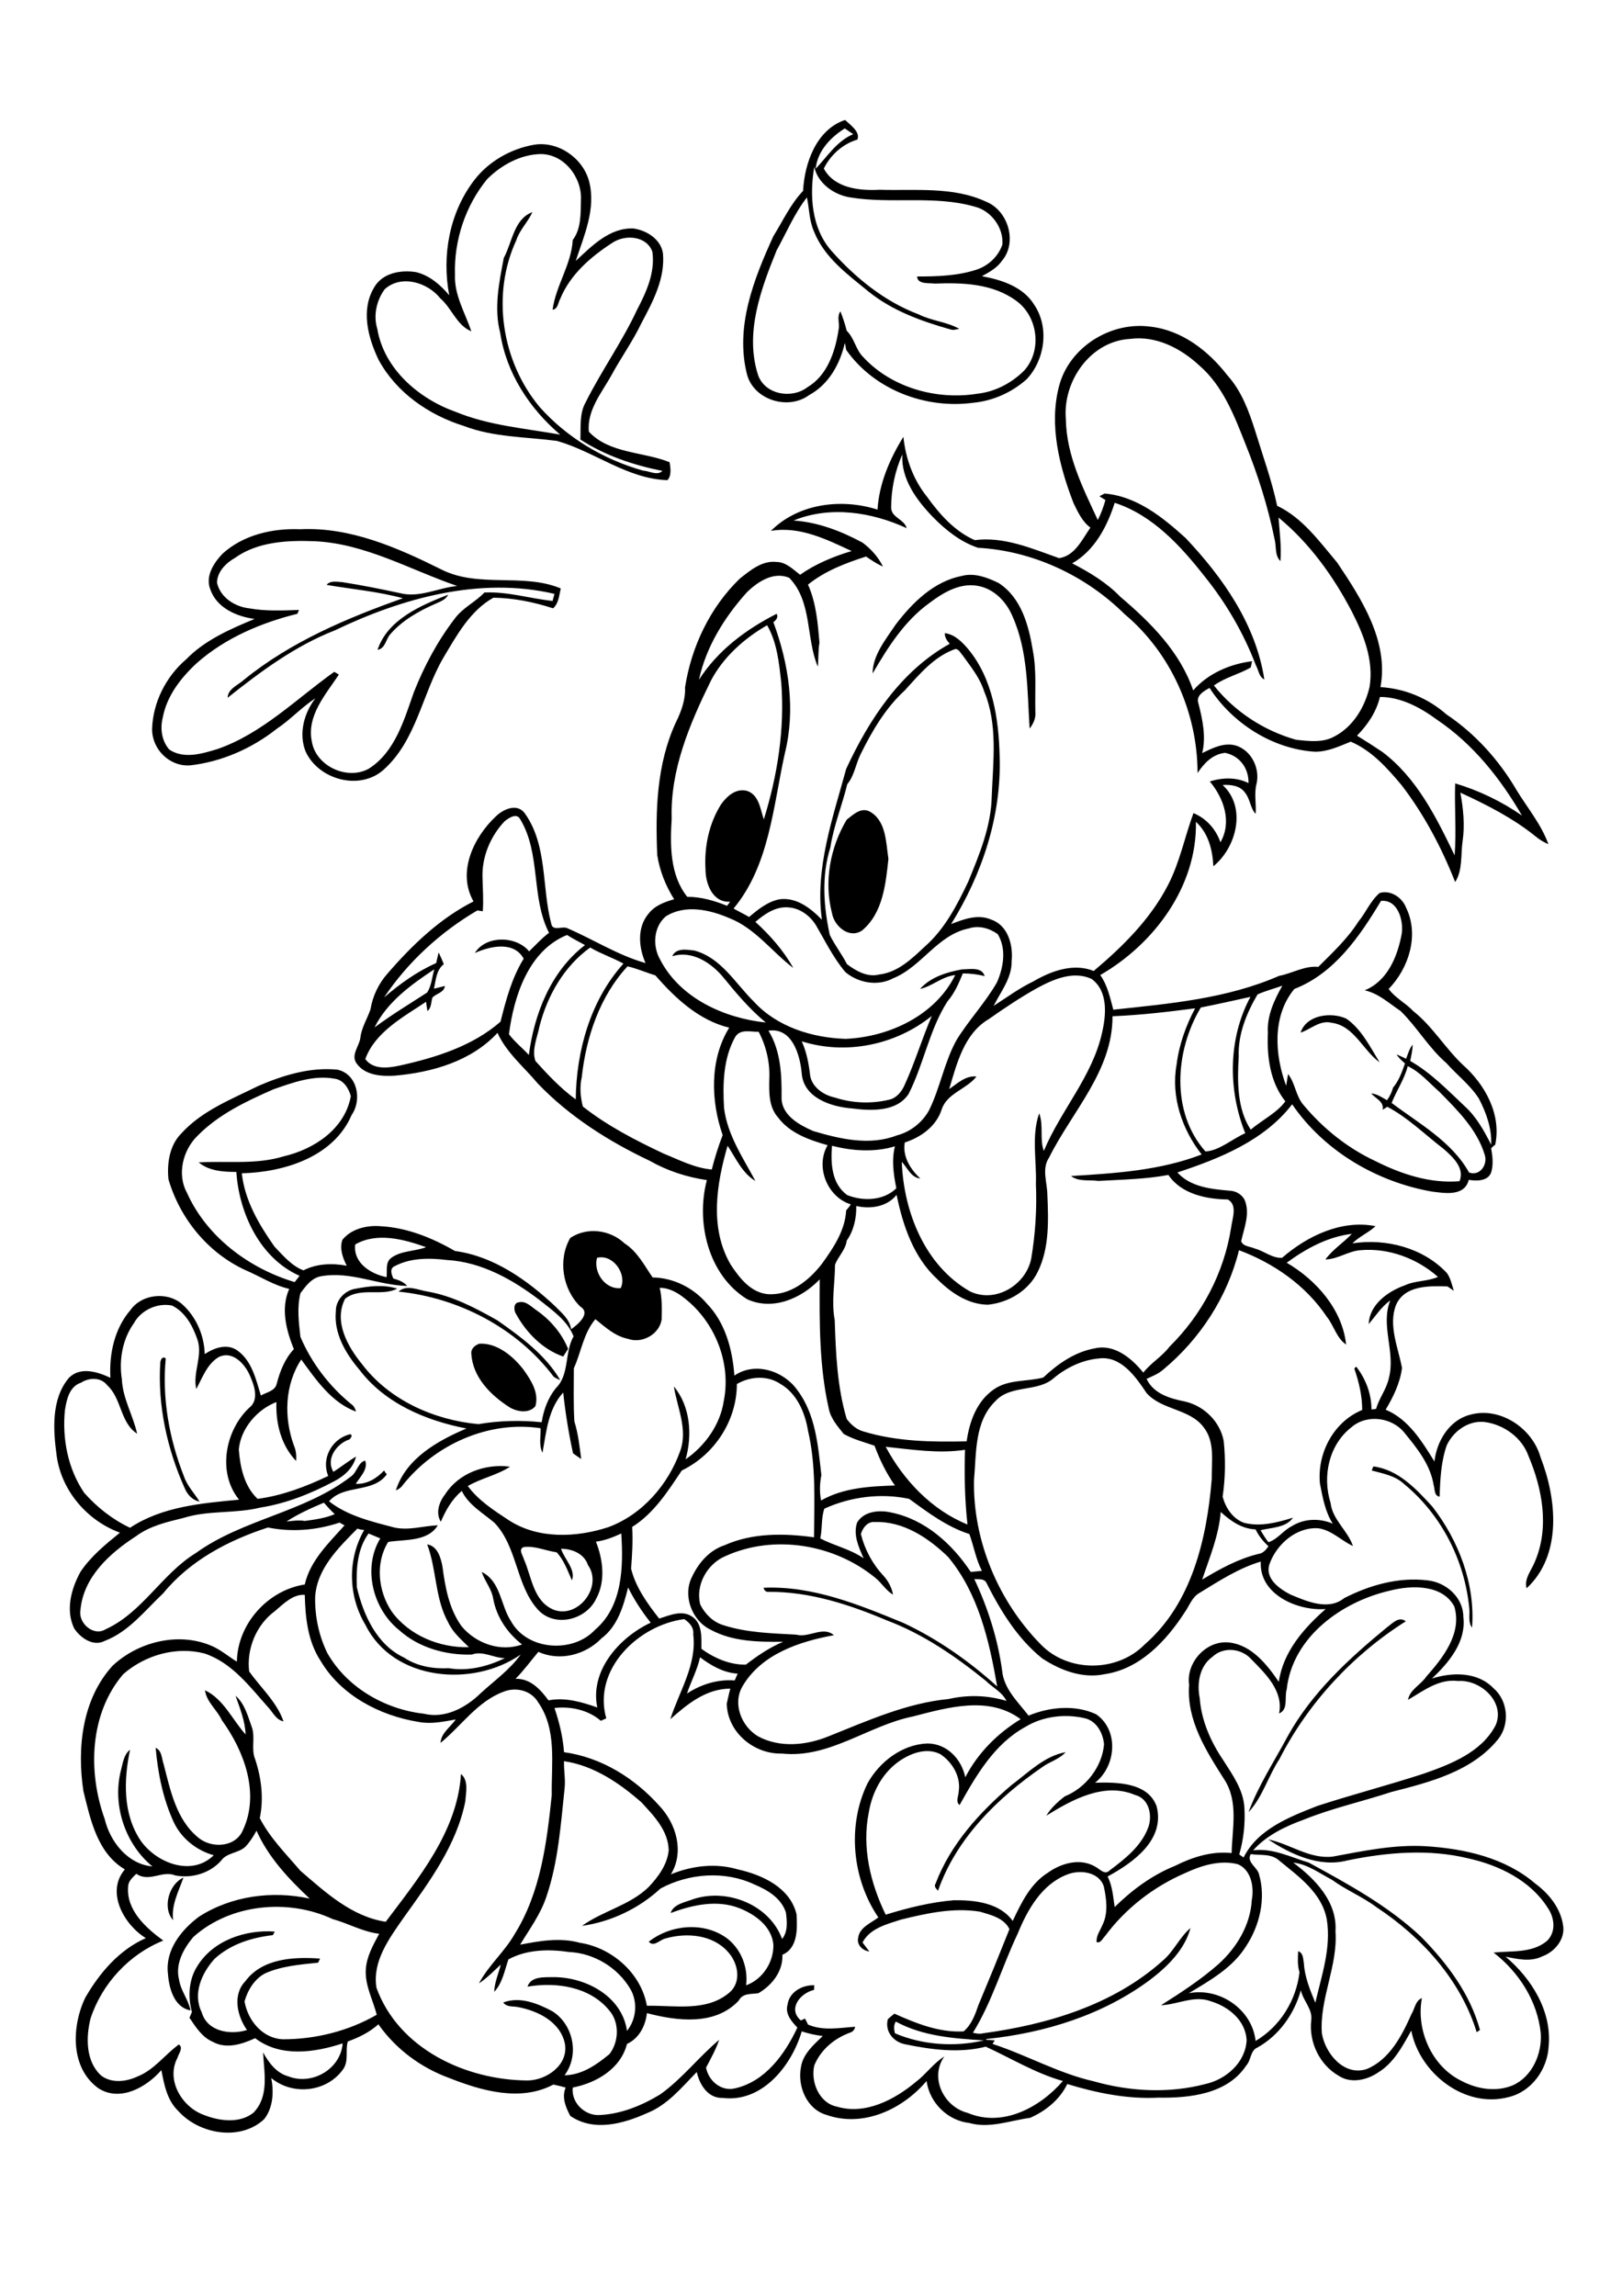 <?xml version="1.0" encoding="utf-8"?>
<!-- Generator: Adobe Illustrator 21.0.2, SVG Export Plug-In . SVG Version: 6.00 Build 0)  -->
<svg version="1.2" baseProfile="tiny" id="Layer_1" xmlns="http://www.w3.org/2000/svg" xmlns:xlink="http://www.w3.org/1999/xlink"
	 x="0px" y="0px" viewBox="0 0 595 842" overflow="scroll" xml:space="preserve">
<g>
	<path d="M63.5,704.2c-4-4.4-1.6-13.2,3.8-15.6C65.5,693.7,62.8,698.6,63.5,704.2 M371,654.7c6.2-4.6,12.1-10.7,19.9-12.1
		c-2.3,2.6-5.9,3.5-8.6,5.5c-16.4,11.3-31.5,26.1-38.2,45.3c-0.7-0.7-1.6-1.6-0.9-2.6C348.7,676.3,359.4,664.6,371,654.7
		 M508.8,596.8c2-1.4,4.3-4.2,6.9-2.2c-19.5,12.3-35.9,30-46.4,50.6c-4.1,6.2-6.2,14-11.3,19.4c3.6-9.8,9.5-18.7,14.4-27.9
		C481.2,620.8,494.8,608.3,508.8,596.8 M503.8,537.8c9.2,1.2,15.7,8.3,21.6,14.7c9.7,12.5,15.8,28.4,14.6,44.4
		c-1.5-1.9-0.8-4.5-1-6.8c-1.6-17.6-10.2-34.6-24-45.9c-3.2-3-7.7-3.8-11.8-4.9C503.3,538.9,503.7,538.1,503.8,537.8 M58.8,499.7
		c0.1-1,0.8-2.5,2-1.5c-1.4,14.7,1.3,29.6,6.7,43.3c1.2,3.5,3.8,6.1,5.7,9.2c-2.6-0.5-4.4-2.5-5.4-4.8
		C61.3,531.4,57.8,515.5,58.8,499.7 M175.8,492.8c6.5-0.4,12.5,4.6,16.3,9.6c2.7,3.8,5.7,8.4,4.3,13.3c-2.3,2.8-6.7,2.1-9.5,0.4
		c-6.9-4.4-13.5-11-14-19.6C172.7,494.6,174.2,493.4,175.8,492.8 M189.3,481.9c-0.9-1.3-1-4.2,1.1-4.3c2.6-0.6,4.5,1.7,6.5,3
		c5,3.5,9.2,8.4,11.5,14.1c-0.6,0.9-1.2,1.9-1.8,2.8C199.1,494.9,193.1,488.8,189.3,481.9 M146.2,473.7c3-2.8,7.3-0.5,10.8,0
		c9.1,1.6,17.4,6,25.4,10.5c8.7,6.1,17.6,12.6,23.1,21.9c-0.9-0.3-1.7-0.7-2.4-1.2C189.7,487.1,168.2,475.9,146.2,473.7
		 M477.1,378.7c2.1-6.5,11.2-7.7,16.8-5.1c5.6,3.9,8.7,10.4,12.2,16c-6.1-4.3-9.3-13.4-17.6-14.5C484.1,374,480.7,377.6,477.1,378.7
		 M310.6,300.6c2.6-2,5.5-4.9,8.9-2.7c5.6,3.5,5.5,11.2,6.4,17.1c-1,9.2-2,19.8-9.6,26.2c-4.7,3.3-10.3-1.5-11.1-6.3
		C302.2,323.4,304.5,310.8,310.6,300.6 M138.5,238.3c3.7-11.1,15.9-16.3,25.9-20.2c-0.9,1.9-2.9,2.5-4.6,3.3
		c-6.2,2.7-12.4,6.2-16.8,11.4C141.5,234.6,141.3,237.9,138.5,238.3 M352.9,211.2c4.6-1.2,9.3,0.6,13.4,2.6
		c8.4,5.4,11.1,15.7,12.6,24.9c1.4,7.4,0.7,15,0.9,22.6c0.2,2.2-0.8,4.2-2.1,5.9c-0.9-13.8-0.5-28.3-6.3-41.2
		c-2.3-5.5-7-10.3-13.1-11.2c-6.4-1-12.4,2.6-17.3,6.3c-9.2,6.6-15.3,16.3-20.9,25.9c0-6.7,4.9-12.6,8.5-18
		C334.8,220.9,342.6,213.2,352.9,211.2 M86.2,204.6c-3.3,1.9-6.5,5-6.6,9.1c1.2,5.4,6.5,8.8,11.8,9.4c6,1.1,12.2,0.8,18.3,0.6
		c-0.2,0.4-0.5,1.1-0.6,1.4c-13.3,3.3-26.3,8.8-36.7,17.9c-5.9,5.4-11.2,12.1-12.7,20.2c-1,4-0.4,8.5,2.4,11.7
		c5.4,3.6,12.1,1.5,17.7-0.2c16.4-5.7,28.9-18.4,42.8-28.3c0.4,0.2,1.3,0.7,1.7,1c-4.8,7.3-11.9,15.1-9.9,24.6
		c1.5,9,13,14.3,20.9,9.9c9.6-6.1,12.9-17.8,16.5-28c3.8-9.6,8.7-18.8,15-27c2.9-4,7.6-6.1,10.9-9.6c8.5-0.4,16.7,2.2,25,3.1
		c0.2-0.9,0.5-1.8,0.7-2.6c-27.3-6.4-55.8,1.5-80.6,13.4c-14.6,5.7-27.2,15.1-39.3,24.7c0.1-3.3,3.8-4.6,6-6.6
		c17.1-13.9,37.7-22.6,58.3-29.9c-9.2-2.5-18.7-3.3-28-4.9c1.4-1.7,3.8-1.1,5.8-1c7,1.1,14,2.5,21,4c7.2,1.9,14-1.9,21.1-2.6
		c-17.2-5.9-33.6-15.5-52.1-16.4C105.6,198.1,94.6,198.6,86.2,204.6 M81.6,203.1c7.7-7,18.4-9.4,28.5-9c18.3-0.9,35.6,6.7,51.7,14.7
		c13.7,7,30,1.2,43.9,7c-0.6,2.5-0.7,5.4-2.8,7.3c-7.1-2.3-14.5-3.8-21.9-3.9c-8.6,4.8-13.5,13.9-18.4,22.1
		c-7.8,13.4-9.9,30.4-22,41.1c-8.8,7.7-23.8,3.5-28.5-6.8c-2.6-6.5-0.6-14.1,3.6-19.5c-5.1,3.3-9.2,7.9-14.2,11.2
		c-9.1,7.2-20.2,12.1-31.8,13.4c-7.5,0.5-14-5.9-13.9-13.4c0.3-9.7,5.1-19.2,12.5-25.5c6.8-7,16.1-11.1,25.1-14.8
		c-6.6-0.9-13.8-4-16.2-10.7C75.2,211.4,78.3,206.6,81.6,203.1 M328.3,745.7c10,4.3,22,5.1,32.6,2.6c-11-0.7-22.4-1.5-32.3-6.9
		C327.8,742.7,327.9,744.2,328.3,745.7 M434.6,687c-11.5,5-21.7,12.9-29.2,23c-0.9,0.9-1.6,2.7-3.1,2.3c-0.3-2.3,1.3-4.3,2.1-6.3
		c2.2-4.4,1.5-9.6,0.5-14.2c-1.8-5.4-8.9-6.2-13.5-4.3c-9.3,3.6-14.5,12.9-18.1,21.7c-5.7,12-9.4,25-16.4,36.3
		c1.2,0.3,2.5,0.5,3.7,0.2c23.6-3.2,47.9-10.4,66-26.7c4-3.4,6.1-8.5,10.1-11.9c-2.1,7.9-8.4,14.1-14.7,18.9
		c-17.4,13-38.8,19.6-60.2,21.8l0,0.3c1,0,2.1,0.1,3.1,0.2c-0.2,0.3-0.6,1-0.8,1.3c12.6,4.1,24.2,10.8,37.1,13.7
		c13.3,3.8,27.7,4.5,41,1c7.6-1.7,14.7-7.9,15.1-16.1c-0.4-7.2-6.5-12.2-13-14.2c-6.2-2.4-12.3,1.2-18.4,1.4c7.3-4.6,14.5-9.3,21-15
		c6.7-6,11.8-14.4,12.3-23.6c0.9-4.7-0.2-11-5.1-13.1C447.5,682,440.6,684.2,434.6,687 M458.8,680c-1.7,3,2.6,4.8,3.1,7.6
		c2.5,8.7,0.2,18.5-4.7,26c-4.9,8-13.3,12.7-21.1,17.4c11.3-2.2,23.2,5.9,24.5,17.5c9-5.3,14.9-14.9,16.1-25.2
		c-0.8-2.5-0.6-5.1-0.5-7.7c1.9,0.6,1.8,2.8,2.1,4.4c0.3,5.1,2.3,9.9,4.2,14.5c2.3-10,5.9-20.2,4.2-30.6
		c-1.8-9.7-10.3-15.7-17.4-21.5C466.4,679.7,462.4,680.5,458.8,680 M90,677.3c-2.6,2.4-6.8,2.1-8.9,5.1c-4.1,4.6-10.8,6.6-16.8,5.4
		c-4.8-2-9.5,2.7-14.3-0.6c-1.3,1.3-3,2.7-3,4.8c-0.7,8.6,6.6,15.1,12.9,19.7c-12.5,5-22.5,15.8-26.7,28.6
		c-1.7,6.9-1.8,15.7,3.9,20.9c3.8,2.9,9.1,2.3,13.2,0.4c6.2-2.4,10.1-8,15.3-11.8c1.8,1.2-0.1,3.4-0.5,4.9c-4.3,8.1,1.6,18,9.6,20.9
		c5.7,2.3,13.2,3.3,18.3-0.8c5.8-6,3.9-14.6,3.5-22.1c2.1,3.8,4.9,7.6,9.3,8.8c8.7,3.4,19.2-2.7,19.9-12.1
		c-10.4,3.4-22.8,5.2-32.1-1.9c-4.8,2.2-10.6,4.1-15.6,1.3c-3.9-1.7-6.2-5.4-8.5-8.8c0.3-0.7,0.6-1.4,0.9-2.1
		c-1.5-5.5-1.2-11.8,1.9-16.7c5.8-9.6,17.8-13.6,28.5-12.8c-0.2,0.3-0.5,1-0.7,1.3c-7.8,0.9-15.5,3.3-21.4,8.7
		c-4.7,5.2-8.1,12.8-4.7,19.6c2,7.1,10.5,8.4,16.6,6.5c-3.6-5.1-5.4-12.9-0.6-17.9c6.2-8.4,17.8-9,27.4-8.3
		c-0.2,0.4-0.5,1.2-0.7,1.5c-6.6,0.7-13.3,1.2-19.4,3.9c-3.9,2-6.4,6.1-7.6,10.3c1.2,7,6.6,13.6,14.1,13.9c11.9,0,24-3,34.4-9
		c-1.4-5.5-4.4-10.8-4-16.7c0.3-4.7,2.7-8.9,4.9-13c-6-0.7-11.3-3.8-17.1-5.4c-16.3-7.6-37.5-5.6-51.1,6.6
		c-3.6,4.3-6.7,9.9-5.2,15.7c0.6,4,3.4,7.2,4.2,11.2c-6.1-1.1-7.9-8.2-8.3-13.5c-1-8.6,4.8-15.9,11.3-20.8
		c11.9-7.7,26.9-9.7,40.7-6.7c-7.7-7.2-15.2-15.2-19.5-24.9C92.9,673.6,91.6,675.6,90,677.3 M206.9,645.9c-0.1,3.4,0.6,6.7,0.2,10.1
		c-1.4,13.2-2.3,26.7-6.6,39.4c-2.1,6.5-6.2,12-9.7,17.8c7.2-1.4,14.7-2.7,21.9-0.7c11.8,1.8,22.5,11.2,24.6,23.1
		c10.1-0.2,21.7,2.3,30.1-4.7c4.8-3.9,3.4-11-0.4-15.1c-5.6-6.3-15.1-7.1-22.8-4.9c-2.1,0.4-4.4,3.4-6.2,1.2
		c8-6.3,20.2-7.4,28.6-1.3c5.3,4,7.9,10.8,7.1,17.3c6.1-2.2,10.2-8.6,10-15c-0.7-6.7-6.7-11-12.5-13.3c-8.2-3.2-17.2-1.2-25.2,1.8
		c1.1-3.4,5.6-4,8.6-5.2c12.4-3.9,27.7,2.2,32.3,14.7c2.2-2.7,1.8-6.5,1.4-9.7c-1.7-5.3-6.8-8.3-11.6-10.3
		c-10.8-5.1-24-4.1-34.4,1.5c-7.9,7.3-18.1,12.2-28.8,13.7c7.6-5.5,17.5-7.5,24.4-14.2c3.5-3.7,6.8-8.1,7.4-13.4
		c-0.1-7.3-5.4-12.7-10-17.7C227.2,653.9,217.8,647.5,206.9,645.9 M376.2,633.3c-11.4,6.2-18.1,17.8-24.2,28.7
		c-1.6-1.3-0.3-3.4-0.3-5.1c0.8-5.4-2.4-10.7-6.8-13.6c-5.2-2.6-11.2-0.2-15.6,3c-5.9,4.4-9.4,11.2-10.6,18.4
		c-2.6,12.8,0.6,26,6.2,37.5c8.1-2.5,16.5-4.6,25-5.3c7.6-0.1,16.8,0.9,21.6,7.6c3.1-6.6,6.5-13.7,12.9-17.7
		c4.9-3.5,11.8-5.5,17.4-2.2c1.6,0.8,3.4,3.2,5.2,1.4c5.6-4.2,11.5-8.8,14.1-15.5c1.8-4.5,0.5-10.9-4.7-12.2
		c-11.3-4.8-23.1,1.7-32.6,7.6c1.7-2.8,4.2-5.1,6.8-7.1c7.7-3.1,13.7-10.8,14.4-19.1c-0.4-4.2-2.8-8.7-7.3-9.6
		C390.6,628.5,382.6,629.4,376.2,633.3 M256.8,607.8c-1,4.6-3.3,8.8-4.8,13.3c5.2-3.4,11.3-5.3,17.5-4.8c0.4-0.8,0.7-1.7,1.1-2.5
		C265.5,613.5,260.9,610.9,256.8,607.8 M222.4,630.2c-0.5,0.2-1.5,0.7-2,0.9c-4.6-4-11.1-5.4-17-4.7c1.8,5.3,3.1,10.7,3.5,16.2
		c13.7,1.9,25.9,9.5,35,19.7c6.2,6.6,9.2,16.9,4.2,25.1c7.8-3.2,16.5-4.2,24.6-1.8c9,2,19.2,6.7,21.5,16.5
		c0.3,5.2,0.5,12.4-5.2,14.8c0.3,6-3.8,11.2-8.8,14.1c-2.6,0.4-5.8-0.1-7.2,2.7c-8.7,9.3-22.6,7.5-33.7,4.6
		c-0.5,4.7-2.9,9.3-7.3,11.3c-2.3,9.1-11.2,14.3-19.9,16c-0.6,5.3,4,10,9.2,10.1c8.1-0.2,16-3.4,22.9-7.6c8-5.7,14.1-13.7,21.6-20
		c-1.2,3.6-3.1,6.9-4.8,10.2c0.9,4.8,5.5,8.8,10.6,7.6c11.1-2.5,18.3-12.5,22.9-22.3c-2.1-2.2-4.6-5-3.6-8.4
		c0.6-4.7,5.5-7.3,9.8-7.1c0,0.4-0.1,1.3-0.1,1.7c-5,1.1-9.8,7-4.8,11.2c0.4-0.2,1.2-0.6,1.5-0.7c0.4,0.7,0.7,1.4,1.1,2.2
		c5.6,2.4,11.5,1.2,17.3,0.8c-0.2,1.1-0.9,1.9-2,2.2c-5.7,2.1-10.7,6.3-13,12c-1.4,6,1.8,13.8,8.3,15.1c10.4,3.1,21.1-2.5,29-9.1
		c3.7-2.8,6.4-6.8,10.4-9.3c-5.5,7.8-0.2,18.5,8.6,20.7c12.8,5.4,26.5-2,34.9-11.7c-10-2.8-18.9-8.3-28.3-12.6
		c-9.7,2.5-20,1.1-29.7-0.9c-4.3-0.9-7.4-4.8-6.2-9.2c0.8-0.7,1.6-1.4,2.4-2c8,3.6,16.5,7,25.4,6.5c2.9-2.5,4.2-6.1,5.4-9.6
		c3.9-9.3,7.7-18.6,11.4-27.9c-2-4.1-6.8-5.2-10.8-6.4c-9.8-1.6-19.6,0.6-29,2.9c-5.2,1.7-11.4,3.2-14.1,8.4
		c0.8,1.1,1.7,2.2,2.5,3.3c-2.4-0.3-4.7-2.4-4.1-5c0.5-3.9,4.7-5.4,7.4-7.5c-9.6-14.1-11.5-33.6-4-49.1c4.4-8,12.8-14.4,22.1-14.7
		c7.1,0.1,12.4,5.7,13.8,12.4c4.6-8.9,11.8-16.1,20.3-21.3c-11.7-8.7-26.7-4.3-39.5-1c-16.4,3.3-30.7,15.5-48.1,13.6
		c-10.2,0.3-20-7.8-20.2-18.3c0.4-1.8,0.8-3.7,1.3-5.5c-8.9,0-15.8,5.7-22,11.2c3.2-10.1,9.8-20,8.4-31.1c0.3-2.6-1.4-4.3-3.3-5.6
		C234.2,596,217.3,612.2,222.4,630.2 M100.8,590.9c-6.8,5-10.4,13.8-9.4,22.1c4.3,6,10.2,11.3,12.6,18.3c-2.6-0.5-3.8-3.1-5.4-4.9
		c-6.9-7.7-13.4-16.6-23.6-20c-10.4-2.7-21.8,0.6-29.8,7.6c-12.4,14.5-13,35.9-6.8,53.1c2,8.4,8.5,16.6,17.5,17.4
		c-10.1-8.3-14.8-22.7-11.5-35.4c0.7-2.6,1-5.6,3.3-7.4c-2.3,11-2.7,23.4,3.8,33.2c5.7,8.3,18.8,13.5,26.9,5.5
		c-6.4-1.8-11.9-6.2-14.7-12.2c-3.9-8.5-5.8-17.9-6.6-27.2c2.3,1,2.2,3.9,2.9,5.9c2.5,9.6,4.6,20.4,12.7,27
		c4.8,4.1,13.7,3.7,16.4-2.7c6.3-13.4,0.5-29-7.7-40.3c-1.8-3.9-5.6-6.6-6.2-11c6.9,3.3,10,10.8,14.9,16.2c-0.2-5-2.1-9.6-3.7-14.2
		c3.3,2.8,4.5,7.4,5.9,11.3c1.5,3.9-0.3,8.2,1.3,12c2.3,6.9,3.2,14.4,1.7,21.6c3.7,7.2,9.6,13.1,14.9,19.3
		c9.2,7.9,18.8,16.8,31.3,18.7c12.1-16.1,26.3-33.2,27.6-54.2c2.9,2.4,1.8,6.8,1.6,10c-3.2,16.1-13.3,29.7-22.7,42.8
		c-5.2,7.5-11.5,15.9-9.9,25.6c8.1,22.4,32.8,33.9,55.5,34c7-0.1,15.1-5.8,13.6-13.6c-1.7-7.9-9.8-11.9-17.1-13.3
		c-1.9-0.4-4.2,0.1-5.5-1.7c6.1-2.3,12.5,0.3,18,3.2c7.8,4.9,10,16.1,4.5,23.5c6.4-0.1,11.8-3.9,16.5-7.8c3.5-4.6,3.7-11.7-0.2-16.1
		c-7.1-8.6-19.4-10.4-29.9-8.6c1.3-4,6.5-3.4,9.8-3.5c11.8,0.1,24.9,7.1,26.7,19.7c3.5-4.3,4-10.7,1.2-15.4
		c-4.6-7.8-13.3-13.1-22.4-13.5c-7.4-1.1-15.5-1-22.3,2.7c-1.4,4.1-2.2,8.7-5.2,11.9c0.1-3.5,1.6-6.7,2.4-10c-2.6,2.4-5,4.9-8,6.9
		c3.4-6.5,9.4-11.6,13.1-18.1c9.5-15.2,11.8-33.5,13.6-51c-0.2-11.4,2-24-5-34c-2.5-4.3-8.1-5.7-12.6-3.9
		c-9.6,3.5-15.5,12.5-23.2,18.8c0.2-3.6,3.6-5.8,5.6-8.6c-4.5,0.8-9.1,1.8-13.7,0.9c-14.2-2.3-28.4-9.7-35.9-22.4
		c-4.7-7.1-5.6-15.9-5.8-24.2C107.5,584.6,104.1,588.1,100.8,590.9 M230.4,582.2c-1.7,6.8-3.8,14.2-9.8,18.7
		c-5.8,6-15.3,8.5-23.1,4.9c-2.8,3.3-5.3,6.8-8.4,9.9c5.4-0.2,9.2,3.9,12.1,7.9c6.1-1.2,12.2,0.6,17.9,2.6
		c-2.8-13.5,8.1-25.7,19.6-31.1C235.5,591.1,232.7,586.8,230.4,582.2 M510.1,583.3c-17.8,4-36,17-38.1,36.3
		c-0.9,2.9,0.7,7.4-2.8,8.8c1.7-8.2-5-14.6-10.2-19.9c-3.6-4-10.2-4.7-14.2-0.9c-4.8,3.4-5.8,9.8-4.7,15.2c0.6,8.2,4,15.9,8.6,22.7
		c3.5,5.5,7.5,11,7.8,17.7c0.3,5.7-0.3,11.3-1.9,16.9c0.4,0.3,1.2,0.9,1.6,1.1c5.2-10.4,16.9-14.9,27.1-18.9
		c12.9-4.2,26-7.6,38.9-11.8c10-3.5,21.4-7.9,26.5-17.9c3.5-8.4-5.6-16.7-13.8-16.1c-7.1-0.9-12.7,3.6-18.4,6.9
		c0.7-3.8,4.7-5.5,6.7-8.5c6.1-6.9,13.2-15.8,10.3-25.7C529.2,581.1,518,581.3,510.1,583.3 M440,584.2c-2.7,1.5-3.7,4.7-5.4,7.1
		c-6.8,10.5-16.4,20.8-29.4,22.7c-8.1,1.7-16.2-1.4-22.9-5.8c-9.1-7.3-15.3-17.5-20.5-27.8c-0.9-1.6-2.9-1.1-4.4-1.3
		c5,10.6,8.6,21.9,10.2,33.5c0.6,6.8,5.8,11.5,9.7,16.6c7.7-3.2,17.1-4.1,24.8-0.5c8.5,5.9,7.3,19.1-0.4,25.1
		c7.9-0.2,19.4-0.2,22.6,8.7c3.1,12.3-8.6,20.6-18,25.7c1.8,3.5,2,7.4,2.6,11.2c6.4-6.3,13.7-11.7,22.1-15.1
		c6.4-3.2,13.5-5.5,20.8-4.7c0.2-9,2.6-18.9-2.7-27c-6.6-10.4-13.9-21.7-12.9-34.7c-1.2-8.3,6.5-16.6,14.9-15.5
		c8.1,1,13.7,8.1,18,14.4c1.6-11,9.1-19.6,17.2-26.7c-10.2,0.8-24.5-5.3-23.8-17.4C454.4,575.1,447.2,579.8,440,584.2 M192,567.4
		c-1.9,0.9-0.2,3,0.2,4.5c2.9,6.5,3.4,15.4,11,18.5c9,3.3,18-8.6,12.5-16.4c-1.4-4.2-5.8-6-9.9-6c1.2,3.8,5.5,7.6,4,11.6
		c-1.6-3.6-2.9-7.4-5.6-10.3C200,568.7,196.1,566.8,192,567.4 M135.2,562.4c-4.1,5.6-4.6,13-4.3,19.7c2.4,10.2,7.3,21.1,17.3,25.8
		c4.8,3.2,10.7,4.2,16.4,3.9c7,1.2,14.3-0.6,20.6-3.7c-4.1,0-8-2.8-12.1-1.3c-9.5,0.3-19.5-2.5-26.6-8.9c-9.7-7.7-13.6-22.8-7-33.7
		C138.1,563.6,136.6,563,135.2,562.4 M131.1,560.6c-6.9,7-15,14.8-15.5,25.3c-0.1,7,1.4,14.1,4.5,20.4c7.2,12.6,21.1,20.6,35.4,22.2
		c7.7,1.9,15.4-2.2,20.8-7.5c5-4.6,10.7-8.6,14.7-14.2c-17.5,12.2-46.7,9.7-56.9-10.8c-6.4-10.6-6.7-24.1-0.5-34.9
		C132.8,561.1,131.9,560.9,131.1,560.6 M315.8,562.6c1.4,5.6,4.2,10.9,8.2,15.2c1.8,1.9,3.1,4.4,3.6,7c-2.7-1.5-4.2-4.4-6.7-6.3
		c-15-12.2-37-15.9-54.8-7.8c-6.7,2.8-11.1,10.7-9.2,17.8c1.7,3.4,4.7,6.4,8.4,7.5c8.6,2.8,17.8,3,26.8,3.5
		c4.6,1.3,9.8-3.3,13.8,0.2c-12.6,2.3-26.6,6.9-33.5,18.7c-3.8,6.4-0.4,14.8,5.7,18.4c8,4.3,17.7,3.3,25.8,0
		c14.3-5.7,28.6-12.2,44.1-13.7c7-1.6,14.3-1.4,21.2,0.7c-1.6-3.3-5.1-4.9-7.6-7.4c-11-8.9-22.9-17.1-36.2-22.1
		c-13.7-5.8-28.3-10.6-43.4-10.5c-1,0.1-1.6-0.4-1.9-1.5c18-0.8,35,6.2,51.3,12.9c12.6,5.9,24.1,14,34.4,23.3
		c-2.9-16.7-6.9-34.2-18-47.5c-7.2-7-16.5-13.2-26.9-12.8C318.4,557.9,316.5,560.2,315.8,562.6 M447.8,554.5
		c-0.7,8.7-4.1,16.7-6.8,24.8c6.5-3.9,13.2-7.6,20.6-9.4c1.7-0.2,2.8-1.5,3.7-2.8c-1.9-1.8-3.6-3.8-4.7-6.2
		C455.5,560.7,451.4,557.8,447.8,554.5 M105.1,558c2.2-0.2,4.4-0.6,6.7-0.2c3.7-0.5,7.5-1,11-2.5c-1.4-1.3-2.7-2.7-4-4.2
		C114.1,553.1,109.4,555.2,105.1,558 M302.4,553.3c-1.2,3.3-0.7,7.3-1.5,10.9c5.1,2.7,11,3.9,15.9,7.3c-1.8-4.1-3.9-8.6-2.4-13.1
		c2.5-4.2,8.1-4.7,12.5-3.7c12.4,2.5,22.4,11.5,29.2,21.8c1.4-0.1,2.7-0.3,4.1-0.4c-2.2-4.2-3-9.1-4.6-13.5
		c-8.2-2.6-15.2-7.9-22.1-12.9C323.2,547.5,312,548.9,302.4,553.3 M324.9,530.6c6.6,12.3,16.9,23.2,30,28.5
		c-1-9.1-1.2-18.3-0.9-27.4C344.4,533.2,334.5,531.6,324.9,530.6 M270.3,507.6c0,13.4-8.2,25.9-20.2,31.7
		c-5.1,7.6-10.2,15.7-18.2,20.7c0.3,5.1,0,10.2-0.4,15.3c1.7,6.9,6,12.8,10.3,18.3c3.9-1.2,8.6-3.4,12.4-0.5
		c3.5,2.6,3.1,7.7,3.1,11.6c4.7,3.4,10.4,5.9,16.3,5.8c4.3-3.3,8.7-6.3,13.7-8.4c-9,0.1-18.5,0-26.6-4.4
		c-6.9-3.3-10.4-12.6-6.8-19.5c2.4-5.1,6.4-9.7,11.9-11.5c10.3-4.6,21.9-4.4,32.8-2.9c0.1-13.1,0.8-26.3-2.2-39.1
		c-1.1-6.7-4.1-13.7-10.2-17.2C281.4,504.3,275,504.8,270.3,507.6 M403.2,498.2c-6,0.5-11.7,3.2-16.4,7c-6,5.6-16,2.4-21.7,8.7
		c-7.7,7.5-6.9,19-7.8,28.8c-0.5,22.3,9,44.7,24.6,60.5c10.1,10.3,28,10.1,38-0.1c17.3-15,22.8-38.8,24.6-60.6
		c-0.1-6.4,1.3-13.7-3-19.1c-5.1-6.8-15.3-6.2-20.9-12.5C416.6,504.9,411.2,497.2,403.2,498.2 M49.1,485.3
		c-4.2,5.9-5.5,13.5-4.4,20.5c0.3,7.1,4.1,13.2,5.6,20c-6.3-4.1-5.6-12.9-11-17.8c-2.3-3-6.7-2.8-9.6-0.9c-4.3,1.4-5.3,6.3-5.9,10.2
		c-1,10.4,1.1,21.4,7.1,30.2c4.7,5.3,10.4,9.8,16.8,12.8c11.8-7.8,26.3-9,40-10.3c-8-9.8-5.2-25.2,3.6-33.6c4-3,1.9-8.5,0.2-12.3
		c-1.9-4.1-6.2-8.7-11.1-6.5c-4.4,2.5-6.1,7.6-8.4,11.8c-1.4-6,2.5-12.2,0.4-18.2c-1.7-4.9-4.4-10-9.3-12.4
		C57.7,477.7,51.7,480.5,49.1,485.3 M219,461.3c-1.4,5.2,2.9,11.7,8.7,11.1C230.1,467.3,224.9,459.8,219,461.3 M144.9,464.3
		c-2.1,0.8-1.3,3.1-0.6,4.6c1.9,0.5,3.7,1.2,5.1,2.7c-10.6-0.2-20.6-5.4-31.3-3.6c-3.7,0.5-5.9,3.6-7.9,6.3c-1.3,5.3-0.6,10.7,0,16
		c4.1,9.6,10.6,18.1,18.7,24.7c0.9,0.6,1.4,1.6,1.7,2.7c-9-3.3-14.7-11.7-20.1-19.1c-6.1,9.3-6.4,21.3-2.7,31.5
		c0.8,1.8,1,3.8,0.8,5.7c-5.5-5.8-7.5-13.8-7.2-21.6c-7.1,2.7-13.1,9.7-13.8,17.4c0.5,6.5,2,13.5,6.9,18.1
		c9.1-1.2,17.7-4.5,25.9-8.4c-2.6-6.3,1.2-13.4,7.6-15.2c1.8-0.5,0.7,2-0.4,2c-4.4,1.8-8.1,7.1-5.3,11.7c2.8-1.8,5.4-3.9,8.3-5.6
		c-1,4.2-4.4,7.2-8.1,9.1c-8.5,4.5-17.5,8.1-27,9.6c-9.3,2.3-19,0.9-28.2,3.8c-6.1,1.5-12.3,2.9-17.4,6.7
		c-9.6,6.2-19.4,15-20.4,27.2c-0.8,4.7,4.8,9.7,9.3,6.9c13.4-6.1,20.6-20.3,33-27.9c17.3-12.5,39.8-14.9,56.8-28
		c2.3-1.4,2.8-5.5,5.4-5.9c1,3.3-1.9,5.9-3.5,8.5c4.1,0.2,7.7-2,10.4-4.9c0.3,0.5,0.6,1,1,1.4c-5.2,7.1-15.6,3.5-21.2,9.9
		c6.9,5.4,15.6,7.4,23.9,9.6c5.4,1.2,10.7-0.6,16-0.8c-3.7,6.1-12.1,5.1-18.2,6.1c-4.8,7.7-3.7,18,1.2,25.4
		c6.4,8.9,17.7,13.5,28.4,13.2c-2.8-2.8-5.9-5.4-7.6-9.1c-4.9-8.8-4.2-19.4-7.7-28.6c3.8,0.6,5,4.9,5.6,8.1c1,7.6,2.4,15.5,7,21.9
		c5.2,6.3,14.3,9.6,22.2,6.7c-5.4-4.2-9.4-10.1-10.6-16.9c-0.6-3.6-3.1-6.3-4.2-9.7c7,3.4,6.9,12.2,10.7,18
		c5.9,10.8,22.7,12,30.9,3.2c10.1-8.6,10.4-23.1,9.6-35.3c-3,1.4-6.1,2.6-9.3,3c2.6,6.5,3.6,14.5,0.1,20.9
		c-3.7,7.9-15.4,10.8-21.5,3.9c-8-9-7.4-22.9-15.8-31.7c-4.2-3.6-9.5-6.5-12-11.7c-3.6,3-5.9,7.1-7.7,11.3c-2-3.3-0.6-7.3,1.6-10.1
		c5-7.8,14.8-11.3,23.8-10.1c-4.7,3.1-10.5,4.2-15.5,7.1c4,5.4,9.8,9.1,15.3,12.7c10.7,6.8,24.5,6.2,36.2,2.4
		c12.5-4.6,22-15.6,26.4-27.9c2.9-8-1.1-16-2.3-23.7c6.1,7.3,6.8,17.9,4.3,26.7c7.1-4.9,12.7-12.7,14-21.4
		c2.8-13.9-3.2-28.9-14.3-37.6c-2.6-2.1-5.7-3.9-9.2-3.9c0.9,3.8,0.8,7.8,0.7,11.7c-0.9,5.4-7.2,8.9-12.4,7c-4.8-1-8.3-4.3-11.9-7.2
		c-4.4,5.2-5.2,12.1-7.9,18c0,6.5-0.2,13,0.2,19.5c1.4,4.5,1.9,9.2,2.5,13.8c-1-0.7-2-1.4-3-2.1c-1.6-7.4-2.8-14.8-3.6-22.3
		c-5.5,6-6.2,14.4-7.6,22.1c-1.4-2.8-0.6-6-0.7-9c-19.1-2.9-38.8,6-50.6,20.9c-0.6,0.9-1.5,1.5-2.5,1.9
		c3.7-11.7,15.3-18.2,25.9-22.7c-14.9-2.9-29.9-9.2-39.3-21.6c-5-5.9-9.4-13.3-8.6-21.4c-0.1-3.9,3.1-7.5,6.9-8.2
		c5.2-1,10.5-1.7,15.6-0.1c-5.6,3-13.5-0.7-19.1,3.7c-4.3,8.3,0.9,17.5,6.2,24c10,13.2,26.4,20.5,42.7,22c7.6-1.3,15.4-1.5,23.2-0.7
		c0.7-4.5,2.3-8.9,5.2-12.5c5.1-5,3.1-13,6.5-19c-2.3-5.8-7.6-9.4-12.2-13.1c-9.9-7.6-21.5-14.2-34.3-14.9
		C157.5,461.3,150.6,461.3,144.9,464.3 M130.3,456.4c-0.8,6.8,5.7,10.8,11.5,12c0.3-2.3-0.5-5.3,1.6-7c3.7-2.8,8.7-2.4,12.9-4
		C148.2,454.5,138.3,451.8,130.3,456.4 M472,463.1c10.8,6.3,20.4,17.1,21.8,30c-3.5-2.3-4.5-7-7.1-10.2
		c-7.7-11.5-19.4-19.6-32.2-24.4c-4.2,17.1-14.3,32.6-27.8,43.8c-1.8,1.6-4,2.4-6.1,3.4c2.6,5.5,8.6,7.2,14.1,8.3
		c7,1.6,12.9,7.4,14.2,14.5c0.7,6.8,0.6,13.6-0.4,20.4c1.1,4.1,3.7,8.1,7.9,9.6c6,1.5,12.1-0.1,17.9-1.9c-2.5,3.7-7.9,3.6-11.9,4.6
		c0.9,1.5,1.8,3,2.9,4.4c3.4-1.1,5.4-4.3,8.6-5.9c4.5-2.8,10.1-3,15-0.9c-2.8-4.4-3.7-9.6-4.7-14.7c-1.1-11.1,5-22.7,15.5-27
		c0-5.2-1.2-10.3-2.9-15.2l0.7-0.7c3.5,4.5,5.6,10,5.6,15.7c0.4,0,1.2-0.1,1.7-0.2c1.1-4,3.9-7.3,4.7-11.4
		c2.5-9.4-3.2-19.2,0.5-28.4c-3.2,2.3-5.4,5.7-7.9,8.7c0.2-7.1,7-12,13.2-14.2c3.9-1.8,8.3-1.4,12.2-3.1
		c-7.7-6.8-18.1-10.7-28.4-9.8c-4.5,0.3-8.3,3.3-12.9,3.4c2.7-3.7,6.6-6.1,9.7-9.4C486.9,453.6,479,458,472,463.1 M305.2,420.2
		c-0.5,6.4-0.2,13.9,5.6,18.1c5.8,2.3,13.3,2.1,18-2.5c-1-5.1-1.8-10.3-0.5-15.4C320.7,422.7,312.6,422.1,305.2,420.2 M100.3,399.5
		c-10,4.4-20.2,9.2-28,17.2c-5.3,5.3-7.4,14.1-3.7,20.8c7.3,16.2,22.8,27.7,39.5,32.7c0.6-0.8,1.2-1.5,1.8-2.3
		c-14.5-6.4-22.2-22.9-23.2-38.1c-4.7,0-10-0.3-13.8-3.5c10.4-0.6,21,0.9,31.1-2.2c11.2-2.6,22.5-10,24.7-22.1c-0.8-2.9-2.7-6-6-6.4
		C115.1,394.2,107.5,397,100.3,399.5 M516.4,391c-1.2,4.8-4.1,8.9-5.9,13.5c10.1,7.6,22,14.1,28.4,25.5c4,1.5,7-3,5.7-6.6
		c-2.8-9.2-10-16.3-16.6-23C524.2,397.1,520.9,393.1,516.4,391 M269.7,380.3c-4.4,7.8-4.6,17.3-4.1,26c1.2,9.9,6.9,18.2,11.5,26.8
		c-4.8-2.8-7.2-8.4-10.2-12.9c-4.1,14.1-6.7,30.3,1.2,43.7c3.2,4.8,7.2,10,13.3,10.7c8.3,0.7,15.3-4.9,20.1-11.1
		c4.2-5.8,8.5-12.2,8.9-19.6c0.6-0.7,1.2-1.4,1.7-2.2c-8.7-2.7-13.1-13.9-8.5-21.7c-6.7-1.9-13.9-4.4-18.2-10.2
		c-3.4-3.8-3.3-9.2-3.2-14c0.3-6-1.1-12.1-3.9-17.4C275.4,378.5,271.6,377.2,269.7,380.3 M294.1,381.9c1.7,3.7,2.5,7.8,3,11.8
		c0.3,4.7,4.8,7.9,9.1,8.8c6.4,2.1,13.4,2.4,20,0.8c2.7-0.6,4.5-2.9,5.6-5.3c3.8-8.3,6.4-17,10-25.4
		C328.5,383.3,310.3,387,294.1,381.9 M408.1,372.7c0.1,20-14.9,35-23.3,51.9c-2.7,4-0.7,8.9-0.6,13.4c0.4,9.5,0.8,19.6-3.5,28.4
		c-3.4,7-10.7,11.3-18.3,12.1c-7.3-0.1-13.6-4.4-18.6-9.4c-8.7-8-12.6-19.7-14.9-30.9c-3.5,4.4-9.5,5.3-14.8,4.1
		c0.1,4.4-0.9,9-3.5,12.7c-0.4,3.4-3.2,5.8-4.3,8.9c0,6.7-1.4,13.5-0.1,20.2c0.4,12.2,0.9,24.6,4.4,36.3c1.6,2.1,3.6,3.9,6.2,4.6
		c12.2,3.7,25.2,3.9,37.8,3.6c1-7.2,3.7-14.7,9.9-19c5.3-3.8,12.2-2.8,18.2-4.4c5.3-5,11.6-9.4,18.9-10.7c7.2-1.7,13.6,3.7,17.8,8.9
		c2.8-3.6,6.9-5.9,9.6-9.5c11.9-11.7,20-27.1,22.6-43.6c0.4-3.3,2.5-8.4-1.2-10.4c-7.9-0.1-17.1-2-21.8-9
		c-8.5,1.6-17.1,1.7-25.7,2.2c-3.3-0.5-7.2,0.4-10-1.8c16.2-1,32.6-2,47.9-7.9c-7.2-9.2-11.3-21.2-9.2-32.9
		c0.9-7.3,3.4-14.3,6.8-20.7C428.4,371.1,418.3,372.3,408.1,372.7 M440.5,369.5c-9.5,15.8-11.1,38.4,1.7,52.8
		c5.1-0.3,9.8-4.6,14.6-6.7c-6.4-15.9-6.3-34.8,1.9-50C452.7,366.9,446.6,368.3,440.5,369.5 M461.3,364.7c-4,6.8-7.2,14.6-6.9,22.7
		c-0.5,9-0.7,19.1,4.4,26.9c4.1-3.5,9.7-6.2,12.7-10.4c-5.6-7-6.8-16.4-6.4-25.1c-0.4-6.2,2.3-12,5.3-17.3
		C467.3,362.6,464.2,363.4,461.3,364.7 M380.4,362.4c-6.1,3.4-11.9,7.3-17.6,11.3c-9.1,5.3-11.8,16.3-14.6,25.7c3.1-2.1,6-5,10-4.6
		c-3.6,4.7-10.9,6.1-12.8,12.2c-2,6.1-7.6,10.1-13.5,12c-0.9,5.1,2.1,9.9,5.7,13.2c-3.4-0.3-4.7-3.9-6.8-6.1
		c0.7,18.3,8.4,38,25,47.5c9.3,4.5,20.6-2.3,22.5-12.1c1.5-9,2.1-18.2,1.7-27.3c0.3-8.6-1.7-17.6,1.2-25.9c1.7,4.4,0.1,9.4,1.7,13.8
		c6.2-14.9,17.9-27.4,21.4-43.5c1.5-6.5,2.2-15.2-3.9-19.6C393.7,355.9,386.3,359.2,380.4,362.4 M137.4,376.8
		c6.2-4.6,12.8-8.6,19.3-12.8c1.6-2.5,1.8-5.7,2.6-8.5C150.8,361.1,142,367.5,137.4,376.8 M213.4,395.1c-0.8,3.5-0.5,7.2,0.4,10.7
		c9,7.1,19.3,12.4,29.7,17.3c5.7,2.3,11.4,5.3,17.6,5.8c1.1-4.3,2.4-8.5,4-12.6c-4.4-12.6-4.8-27.8,2.4-39.4
		c-11.1-2.7-19.8-10.8-27.1-19.2c-3.4-1-6.7-2.5-10.2-3.3C220,365.4,215,380.4,213.4,395.1 M197.9,376.4c-0.8,4.1-2.9,8.5-1.5,12.7
		c4.6,5.1,9.3,10.1,14.8,14.1c0.2-17.8,5.4-36.4,17.5-49.8c-4-2.2-8.3-3.6-12.2-5.9C206.9,354.4,200.8,365.1,197.9,376.4
		 M186.7,379.3c2.1,2.8,4.9,5,7.3,7.6c2-15.2,8.1-30.7,20.6-40.3c-2.2-1.2-4.4-2.3-6.6-3.7C193.9,348.6,188.5,365.3,186.7,379.3
		 M277.1,338.1c5.4,4.9,10.4,10.6,13.9,16.9c-7.9-6-14-14.6-23.5-18.3c-7.2-3.1-16.2-5.1-23.3-0.6c-4.5,3.9-4.9,10.9-2,15.9
		c7.3,14.1,23.5,21.4,38.7,23c-5.9-4.9-10.8-10.7-15.6-16.6c-4.4-5.3-11.5-10-18.7-7.7c1.4-3.2,5.4-2.4,8.1-2.1
		c9.8,2.6,15,12,21.8,18.7c8.5,9.3,21.4,13.3,33.7,13.7c16-0.7,32.9-8.6,40.2-23.4c-4.8,0.5-8.4,4.1-12.9,5.1
		c3.9-4.4,9.9-6.2,15.5-7.2c2.8,0,7.2-1,8.2,2.5c-2.6-0.7-5.3-1-8-1c-1.5,3.6-3,7.2-5.6,10.2c-6.7,10.4-8.7,23-14.3,34
		c-4.4,6.7-13.9,6.2-20.9,5.3c-7.6-0.6-17.6-3.9-18.3-12.8c-0.6-6.8-3.5-17-12.2-15.7c4.6,7.5,4.9,16.5,4.8,25
		c0.3,6.2,6.6,9.6,11.6,11.8c9.8,2.9,20.7,5.5,30.7,1.6c5-1.3,9.3-4.7,11.8-9.2c4.1-8.3,5.6-17.7,10.1-25.8
		c4.5-7.3,10.5-13.6,14.8-21.1c2.4-5.4,3.6-12.3,0.3-17.7c-3-2.2-7-3.3-10.6-2.1c-11.5,2.3-17.3,14.1-27.8,18.3
		c-5.6,3-12.8,1.7-17.5-2.3c-4.4-5.2-7.4-11.4-10.8-17.2c-2.1-3.4-5.8-6.2-9.9-6.5C284.6,332.3,280.5,335.2,277.1,338.1
		 M506.6,330.4c-7.8,13-17.1,26.6-31.8,32.3c-8.2,9.9-7.2,24.2-3,35.5c0.2-1.4,0.5-2.8,0.7-4.3c2.7,3.4,2.8,8.2,5.8,11.5
		c7.1,8.5,16.1,15.7,26.2,20.4c9.5,4.8,20.1,8.3,30.9,7.4c2-4.9-2.6-9-5.9-11.9c-6.8-5.2-13-11.4-20.6-15.4
		c-0.4,0.3-1.3,0.8-1.7,1.1c0.6-3-2.6-4.1-4.2-6c2.2,0.2,4,1.5,5.8,2.5c1-1.4,1.8-3,2.2-4.6c2.2-2.6,3.3-5.8,4.4-8.9
		c-1.2-1-2.3-2-3.1-3.3c1.2,0.5,2.3,1,3.5,1.6c0.7-1.8,1.2-3.7,2.4-5.2c0,2-0.5,4-0.9,6c7.6,4.3,13.7,10.7,20,16.6
		c4.3,3.9,7.1,9,9.7,14.1c0.3-5.9-1.8-11.7-4.5-16.9c-3.2-5-8-8.6-11.9-13c-6.5-5.6-10.7-13.1-16.8-19.1c-4.2-2.8-8.1-6.5-13.2-7.6
		c8.4-3.4,12.1-12.5,13.6-20.8C514.9,337.4,512.7,329.8,506.6,330.4 M185.1,301.2c-5.2,5.5-8.4,13.1-8.1,20.8
		c0.1,4.1,0.4,8.1,0.1,12.2c-0.7-0.1-1.3-0.2-2-0.3c-13.5,7.9-25.5,18.9-34.2,31.9c5.8-5,12.1-9.5,19.1-12.6
		c0.3-1.3,0.6-2.6,0.9-3.9c0.7,1.4,1.3,2.8,1.9,4.3c-2.8,2.2-2.9,5.8-3.6,9c1.3-0.3,2.7-0.7,4-1c-0.3,2.5-3.2,2.7-4.6,4.3
		c-0.5,1.7-0.3,3.7-1.8,4.9c-0.2-1.2-0.4-2.3-0.5-3.4c-8.4,5.6-18.7,11.1-22.3,21c2.9,4,8.4,3.3,12.6,2.4c13.1-2.9,26.7-7.1,37-16.1
		c2-7.9,4.1-16,8.5-23.1c-3.6-6.6-12.3-4.6-17.9-2.1c4-6.5,15.1-6.4,19.9-0.6c2.4-2.3,4.6-4.8,7.3-6.8c-6.7-13-2.9-29-10.6-41.7
		C189.5,298,186.6,300,185.1,301.2 M506.2,255.6c-1.3,5.5-4.5,10.2-8.4,14.2c3.1,1.9,6.2,3.9,9.2,5.9c12.7,9.5,19.9,24.1,26.6,38
		c0.7-8.8-0.1-17.6,0.2-26.4c8.7,2.6,17,6.6,24.5,11.8c-7.9-13.6-17.9-26.2-31.1-35.1C521.1,259.5,513.9,255.6,506.2,255.6
		 M331.9,253.2c-7.1,6.5-12,14.9-16.2,23.4c-1.8,3.6-2.3,7.9-4.9,11c-1.9,7.8-5,15.3-6.2,23.2c-3.3,10.4-2.5,21.6-0.2,32.1
		c1.8,3.7,4.4,7,6.3,10.7c3.3,2.5,7.5,4.9,11.8,3.8c6.9-0.8,12-5.8,16.8-10.3c7.3-6.4,11.8-15.2,15.9-23.8c4.1-10,8.4-20.3,8.6-31.3
		c0.5-12.8,2.3-26.3-2.8-38.5c-1.6-5-4.9-9-7.9-13.2c-0.8-0.8-1.5-2.6-2.9-2.2C342.5,240.9,337.2,247.4,331.9,253.2 M260.7,249.8
		c-7.7,15.7-14.9,32.6-14.3,50.4c-0.6,9.7-0.7,20.7,5.7,28.7c5.1,0,9.9,1.4,14.6,3.3c0.3-0.4,0.9-1.1,1.1-1.5c-6.4,0.4-9-6.6-9-11.9
		c-0.5-8.3,1.3-16.8,5.7-23.8c2.2-3.1,5.6-6.1,9.7-4.9c4.3,1.6,4.7,6.7,6,10.4c5-16.1,7.7-33.1,6.4-50c-0.8-7.2-1.5-14.8-5.2-21.2
		C272.9,234.2,265.2,241.1,260.7,249.8 M326.9,186.3c0.2,3.6,4.8,4.1,5.7,7.4c-12.8-5.9-28.1-8.3-41.5-2.8c9,0.6,17.5,3.9,25.3,8.1
		c3.1,2.3,5.8,5.3,7.5,8.8c-2.2-1-4.2-2.3-6.2-3.7c-7.5,2.4-15.1,5.3-21.3,10.3c3,6.7,3.6,14.1,4.2,21.3c-0.5,2.9-0.3,5.9-0.6,8.8
		c-4.4-10.4-2-23.9-10.5-32.6c-5.7-2.4-11.5,1.4-15.5,5.3c-8.2,9.1-15,20-17.6,32.1c6.9-10.8,17.3-18.5,28.5-24.2
		c0.7,1.3-0.2,2.3-1.2,3.1c5.7,15.3,8.2,32.1,4.2,48.1c-4.3,19.4-5.6,41-18.8,56.9c1.9,1.1,3.8,2,5.7,3.1c3.3-2.8,6.9-5.7,11.2-6.5
		c6.2-0.8,11.4,3.3,15.5,7.5c-2.6-18.9,4-37.3,8.9-55.3c8.4-18.1,20-35.9,38-45.9c-1-1.1-1.9-2.4-1.8-3.9c3.7,0.5,6.3,3.2,8.6,5.9
		c9,10.9,11.2,25.7,11.5,39.4c0.7,21.7-6.4,43.1-17.8,61.4c4.6-1.8,9.9-3.8,14.8-1.6c6.1,2.1,8,9.4,7.4,15.2
		c0.1,6.2-4,11.2-6.6,16.4c4.8-3.1,9.4-6.5,14.6-9c6.5-3.8,14.7-6.8,22.1-3.8c10.7-9,20.9-19.1,27.3-31.6c4.3-8.3,6.1-17.6,9.3-26.3
		c4.8,2,8.2,5.9,9.9,10.7c4.3-7.5,1.2-16.2-3.9-22.3c4.7-1.5,9.8-1.6,14.2,0.6c0.1-5.4-3.2-10-8.6-11.1c-4.6,0.5-7.7,3.8-10.1,7.4
		c0-22.1-9.8-44.1-26.8-58.3c-14.2-14.1-33.7-23.2-53.7-24.3c-6.4-2.1-11.9-6.5-16.6-11.3c-5.9-6.1-11.7-13.9-11.2-22.9
		C328.3,172.7,326.9,179.5,326.9,186.3 M391,153.9c0.2,13.1,6.3,25.2,11.7,36.8c1.2-2.3,2.1-4.8,2.8-7.3c-0.6-0.4-1.7-1.1-2.2-1.4
		c0.6-0.3,1.3-0.7,1.9-1c11.8,1,21.3,8.7,29.7,16.3c13.7,14.5,25.8,31.7,28.9,51.9c-2-1-2.1-3.4-3.1-5.2
		c-4.5-11.8-10.9-22.8-18.8-32.6c-8.8-11.2-19.1-22.5-33-27c-2.7,8.6-7.4,17.6-15.6,22.2c6.4,3.3,12.7,7.1,17.7,12.3
		c11.1,9.4,21.9,20.2,26.7,34.3c5.4-6.2,13.5-9.7,21.6-10.7c-0.1,0.6-0.4,1.7-0.5,2.3c-4.3,2.5-9.3,3.6-13.5,6.6
		c7.6,9.6,18.4,16.6,30.1,19.9c4.6,0.5,9.8,1.2,14.1-1.2c6.9-3.6,11.2-10.8,12.9-18.2c1.6-9.7-2.2-19.2-6.5-27.6
		c-6.8-13-15.5-25.1-26.9-34.5c0.4,5.3,1.1,10.6,0.7,16c-2.2-2.2-1.4-5.5-2.2-8.3c-2.4-11.8-6.1-23.4-10.6-34.6
		c-4.1-10.4-8.3-21.4-17-28.9c-6.8-6.3-15.9-11-25.4-9.7C400,125.1,389.7,139.9,391,153.9 M388.5,141.6c3.7-14.3,19-23.8,33.5-21.8
		c11.6,1.3,21.3,8.9,28.2,17.8c5.2,5.7,7.9,13.1,10.2,20.3c2.8,9.2,6.1,18.2,8.1,27.6c9.3,4.4,15.5,13.1,22,20.8
		c9,13.4,19,28.9,15.9,45.7c8.9,0.5,17.5,4.1,24.2,10c10.6,7.1,19.4,16.9,25.8,27.9c4,6.5,9,12.5,11.6,19.7
		c-1.6-0.7-3.2-1.6-4.5-2.7c-8.4-6.8-18-11.7-27.8-16.2c1.1,5.9,1.7,12,0.8,18c-0.7,4.9,0.1,10.4-2.7,14.8
		c-5-12.7-11.4-24.8-19.7-35.6c-5.3-6.3-10.9-12.6-18.6-15.9c-4.2,1.7-8.4,3.7-13.1,3.7c-15.6-1-30.3-10.4-38.7-23.4
		c-2,1.1-5.1,2.8-4.1,5.6c1.5,5.9,2.9,12.2,1.4,18.3c3.9-1.9,8.2-4.1,12.6-2.7c5.6,1.9,8.7,8.5,7.3,14.1c-0.9,3.6,0,7.3-0.3,10.9
		c-2-2.2-2-5.5-3.9-7.8c-1.8-2.6-5.3-3-8.2-2.8c8.9,8.2,5.1,22.9-3.4,29.8c-0.3-6-1.8-12.1-6.4-16.3c0.5,23.6-15.3,44.8-35.1,56.2
		c2.7,3.8,3.6,8.3,4.8,12.7c20.5-2.2,41.6-4,60.8-12.4c4.8-0.9,9.4-3.8,14.4-3.3c5.2-5.2,10.7-10.3,14.7-16.6
		c2.8-3.4,4.4-7.6,7.8-10.5c4.1-1.2,8.3,1.7,9.7,5.4c4.9,10,1,22.2-6.4,29.8c2.4,3.3,6.2,5.1,9,8.1c7.1,5.6,11.7,13.6,18.3,19.8
		c8.1,7.2,14.1,18.1,11.8,29.2c-0.4,0.3-1.2,1-1.5,1.3c0.5,2.9,0.9,6,0,8.9c-1.2,3.2-5.3,3.2-8.2,2.7c-1.6,6.2-8.8,4.9-13.6,4.3
		c-20.3-3.6-39.5-14.9-51.2-32c-10.2,13.3-26.6,19.9-42.1,25c4.9,5.4,12.5,6.1,19.3,6.7c2.2,0.1,4.2,1.3,5.3,3.2
		c2.2,5-0.1,10.4-1.2,15.3c0.7,2,3.3,1.9,5,2.7c3.4,0.9,6.4,3.6,10,3.4c9.2-8,21.9-14.1,34.3-11.6c-2.6,2.4-6,3.8-8.5,6.3
		c12.3-1.9,25.9,1.6,34.6,10.8c1.4,1.9,1.9,4.3,2.6,6.6c-0.8-0.5-1.5-1.1-2.3-1.6c-6.7-0.2-15.7-0.5-18.9,6.8
		c-2.9,7.5,0.8,15.6,2.2,23.1c-0.7,5.5-3.2,10.6-6,15.3c8.4,3.5,13.3,11.6,17.9,19c0.8-7.4,5.4-15.1,12.9-17.1
		c11-3.2,23,4.8,26,15.5c6,15.3,8,36-5.1,48.1c-1-3.6,1.9-6.7,3.1-9.9c5.3-12.4,2.7-26.6-2.4-38.6c-2.4-6.8-9.1-11.6-16.2-12.5
		c-5.9-0.6-11.4,3.4-13.8,8.6c-2.1,6-2.4,12.5-2.6,18.8c-2.1-0.3-1.7-2.8-2.2-4.3c-1.2-7.4-6-13.4-10.6-19
		c-4.5-5.8-13.8-7.1-19.5-2.2c-8.3,6.4-10.8,18-7.7,27.8c0.7,6.2,6.3,10.1,8.2,15.8c-4.3-2-7.8-5.8-12.6-6.5
		c-8.1-0.6-15.4,5.8-18,13.1c-1.8,5.3,3.6,9.1,7.7,11.2c6,2.5,13.9,6,19.7,1.3c9.4-4.8,20-7.8,30.6-6.5c6.8,0.7,13.1,6.3,13.1,13.4
		c1.1,9.2-5.3,16.7-11.5,22.6c7.5-2.4,16.8-2.5,22.6,3.6c5.3,4.5,6,13.2,1.7,18.6c-9.6,11.9-25.1,15.8-39.2,19.4
		c-10.6,3.5-21.6,5.9-32,10.1c-6.9,2.5-13.8,5.8-18.7,11.3c7.2-0.9,13.7,2.5,20.4,4.5c14.5,7.9,29.2,15.9,41.3,27.3
		c9.4,9.6,17.9,20.8,21.5,34.1c-0.3,0.2-0.9,0.6-1.2,0.8c-5.9-19.2-20.2-34.9-36.7-45.8c-5.2-3.9-11.2-6.3-16.4-10.1
		c-4.6-2.4-8.9-5.7-14.2-6.3c8,6,16.2,14.3,15.5,25.2c0.9,12.8-5.9,24.7-5,37.4c1.2,7.4,8.2,15.9,16.5,13.1
		c8.4-3.5,12.9-12.3,16.4-20.2c1.2-1.9,1.4-4.9,3.8-5.8c-2.2,11.7,3.6,25.1,14.6,30.4c5.7,3,12.6,4.1,18.7,1.6
		c7.2-3.2,10.8-11.6,10.3-19.1c-1.2-11.8-8-22.4-17.3-29.6c6.6-0.7,14,0.3,19.5-4.2c3.5-3.3,2.9-8.6,0.3-12.3
		c-6.3-9.9-17.7-15.5-28.9-18c-14.6-3.6-29.9-2.3-44.5,0.7c-10.3,2.7-20.7-2.2-29.1-7.7c8,1.6,15.1,7.3,23.7,6.3
		c11.3-2.1,22.7-4.5,34.2-3.8c14.2,0.9,29,4.2,40.1,13.7c5,3.7,9.3,9,10.2,15.4c0.8,5-3.1,9.7-7.7,11.3c-4.2,2.1-9,1-13.4,0.1
		c9.5,8,17,20,15.8,32.8c-0.4,8.4-6.2,16.7-14.7,18.7c-16.1,4.3-32.7-8.8-35.7-24.4c-3.2,5.7-6.4,11.9-12.2,15.4
		c-4.1,2.8-10,4.1-14.4,1.2c-7-4-11-12.3-10.1-20.3c0.6-4.2-3-7.2-3.8-11.1c-2.4,8.7-8,16.6-15.9,21c-2.7,1.1-2.3,4.7-4.2,6.7
		c-6.9,10.4-20.7,11.9-32.2,11.7c-11.3,0.6-22.6-1.7-33.4-5c-2.7,5.7-7.9,9.9-13.6,12.4c-7.4,1-14.9,4-22.3,1.9
		c-8-0.9-14.6-7.4-15.7-15.4c-8.8,10.4-23.3,17.2-36.8,12.4c-7.2-2.1-10.6-10.5-9.3-17.4c0.7-4.9,4.7-8.3,8-11.5
		c-2.6-0.3-5.2-0.9-7.7-1.7c-3.7,12.6-14.5,26.2-29,24.4c-5.4,0.2-8.5-4.9-9.5-9.5c-5.5,5.6-10.7,12.1-18.3,15.1
		c-8.7,3.9-19.5,6.9-28.1,1c-1.7-3.2-3.2-6.8-1.7-10.4c-1.5-0.4-3-0.8-4.5-1.1c-12.1,6.4-26.3,2.3-38.2-2.4
		c-10.4-3.8-19.6-10.6-26-19.7c-3.2,2.9-7.1,4.8-11.2,6.3c-1,3.1,0.4,6.9-1.6,10c-5.9,8.6-18.6,10-26.5,3.4c1,5.1,0.7,10.9-2.6,15.1
		c-8.8,8.2-23.9,5.5-31.5-3c-4.1-3.9-5.2-9.7-6.2-15c-5.4,6.2-14.9,11.7-22.9,6.8c-10.6-7.4-10.1-22.8-5-33.4
		c5.2-9,12.4-17.5,22.2-21.8c-8-4.9-14.8-16.9-7.7-25.2c-10.1-6-12.6-18.2-15.2-28.7c-2.4-15.8-0.5-33.7,10.7-46
		c9.3-8.7,23.8-12.4,35.8-7.5c3.6,1.4,6.5,4,9.8,6c0.2-13.8,11.3-26.2,24.9-28.3c2-8.8,8.8-15.2,14.6-21.7c-0.5-0.2-1.4-0.7-1.8-1
		c-8.4,2.8-17.5,3.6-26.3,1.8c-14.5,4.7-28.6,12.1-38.4,24.1c-6.7,6.3-12.6,14.1-21.5,17.5c-4.2,2.2-8.9-1.1-11.2-4.6
		c-3.2-6.7-1.1-14.5,2.3-20.7c3.8-5.7,9.2-10.1,14.5-14.4c-12-4.4-21.4-15.3-23.2-28.1c-1.3-9.5-2.1-20.9,4.5-28.7
		c4.2-4.2,10.5-2.2,15.2,0c-0.5-8.8,1.5-18.1,7.4-24.9c4.1-5.8,13.4-6.8,18.8-2.2c5.2,4.6,8.2,11.4,8.4,18.4c3.5-2.3,8.2-4,12-1.3
		c5.3,3.8,6.8,10.6,8.6,16.5c2-1.2,5.2-1.6,5.8-4.3c1.2-4.6,3-9.2,6.3-12.7c-2.8-6.9-4.9-15-1.7-22.1c-5.7-1.3-10.7-4.6-16.1-6.9
		c-13.7-6.3-24-18.9-28.2-33.3c-0.6-5.8,0.4-12.5,4.7-16.8c7.6-8.4,18.5-12.6,28.4-17.5c9.1-3.9,18.9-6.9,28.9-5.9
		c7.3,1.6,9.1,11,5.2,16.6c-6.6,15.4-24.7,21-40.3,21.4c1.1,10,6.3,18.8,12,26.9c3.2,3.3,6.2,7,10.6,8.7c4.9-2.5,10.6-2.7,15.9-1.7
		c-1.5-2.9-2.7-6.3-1.6-9.5c3.2-4,8.9-5.4,13.9-5c9.8,0.5,19.1,4.3,27.4,9.1c14.2,1.9,26.4,10.6,36.7,20.2c2.4,2.5,5.4,4.8,5.9,8.5
		c2.4-1.7,7.4-5.8,3.4-8.3c-6.6-6.4-8.3-17.3-3.7-25.2c6.2-4.1,14.6-3,19.9,2c4.7,3,7.2,8,10.3,12.5c7.6,0.1,15,3.8,19.9,9.6
		c6.8,7,9.4,16.9,10.1,26.4c7.5-5.2,18-1.8,23,5.2c6.8,8.9,7.7,20.5,8.9,31.3c-0.6,3.1-0.7,6.2-0.1,9.3c8.2-4.7,17.9-5.2,27.1-5.5
		c-3.2-4.5-5.6-9.5-7.5-14.6c-3.8-1.3-7.7-2.3-11.3-4.3c-2.3-2.9-4.8-5.7-5.5-9.4c-3.5-15.5-3.4-31.5-3.3-47.3
		c-6.7,7-17.2,11.6-26.6,7.3c-14.3-8.8-18.9-28.2-14.8-43.7c-7.4-1.1-14.5-3.4-21-7.1c-15-7.1-29.4-16.2-41-28.3
		c-5.1-6.1-11.5-11.3-14.8-18.6c-9.6,10.4-24,14.5-37.7,15.7c-4.9,0.3-10.9-0.1-14-4.5c-2.2-3.1,1-6.3,1.4-9.4
		c0.4-3.7,2.5-6.9,3.7-10.4c0.8-4.9,3-9.5,6.3-13.2c9-10.4,19.2-20.2,31.5-26.4c-6.1-10.7,0-23.5,8.2-31.2c2.8-2.7,7.9-5,10.7-1
		c8.3,11.8,6.1,27,9.6,40.3c0.5,3.1,4.2,0.7,6.1,1.8c9.5,4.1,18.5,9.9,28.5,12.7c-2.5-5.7-3.2-13,1.1-18.1c2.3-3,5.9-4.3,9.4-5.3
		c-3.1-4.9-5.3-10.4-6.2-16.2c-0.7-16.4-0.2-33.4,6.8-48.6c2-4,3.6-8.4,3.4-12.9c2.3-14.9,9.2-29.4,20.1-39.9
		c3.8-3,8.2-6.7,13.4-6.1c3.5,0,6.1,2.7,8.7,4.7c5.7-4,12.2-6.7,18.9-8.7c-9.2-4.3-19.1-9.2-29.6-7.4c10.1-10.1,25.9-12,39.1-7.8
		c0.6-9.6,4.5-18.6,9.5-26.7c0.8,7.9,3.6,15.7,8.6,21.9c4.6,6.4,10.2,12.8,17.6,16c10.7-1.4,21,3.1,30.9,6.6
		c5.8-0.8,8.5-6.9,11.5-11.2c-3-2.2-4.6-5.7-6.2-9C388.7,171.3,384.7,156,388.5,141.6 M178.7,65.7c-8,9.8-12.2,22.5-11.8,35.1
		c-0.3,7.4,3.7,13.9,6,20.7c-5.3-2.1-7.2-8.5-11.4-12.1c-4.7-5.9-14.4-8.8-20.4-3.3c-3,4.1-4.2,9.6-2.7,14.5
		c2.5,14.8,15.3,25.7,28.9,30.5c12.2,5,25.4,6,38.2,8.3c-11.2-9.5-19.8-22.6-22-37.3c-2.4-9.1-0.4-18.5,1.3-27.5
		c3.1-5.7,3.7-14.3,10.5-16.8c-1.6,3.6-4.7,6.5-5.9,10.3c-9.2,19.8-5.4,44.4,8.5,61.1c10,11.3,23.5,19.3,38,23.4
		c2.3,0.1,5.2,2,7.1,0.1c-10.6-2.1-21-5.6-30.1-11.5c0.2-4.6-0.4-9.5,1.9-13.6c5.8-11.6,13.4-22.2,18.9-34
		c3.4-6.5,6.7-13.7,5.6-21.3c-2.1-5.8-9.9-6.4-14.6-3.3c-7.9,5.1-15.5,11.6-19.2,20.6c-0.8,1.4-0.8,3.7-2.8,4
		c1.2-8.9,6.9-16.6,7.4-25.6c3.1-4,2.9-9.7,3-14.5c0.5-8.4-6.2-17.1-14.9-17C190.8,56.7,183.8,60.6,178.7,65.7 M174.1,65.9
		c5.3-6.8,13.3-11.3,21.7-12.8c8.9-1.5,18,4.8,20.3,13.4c2.6,10-1.8,19.8-4.9,29.2c5.9-5.5,12.5-12.3,21.2-11.9
		c4.9,0.7,10.1,4,10.8,9.2c0.8,9.2-3.7,17.6-7.9,25.5c-3.2,6.7-7.6,12.8-11.1,19.3c-3.6,6.4-8.9,12.7-8.2,20.5
		c7.5,8.1,19.9,7.3,29.6,11.2c0.4,2,0.8,5.1-0.8,6.6c-14.8-0.5-26.7-10.5-40.5-14.4c-11.4-1.5-23.3-1.3-34.2-5.5
		c-12.8-4-24.7-12.2-31.2-24.2c-3.9-8.1-6.6-18.3-1.7-26.5c3-5.4,9.8-6.6,15.4-5.7c5,1.2,9,4.7,12.2,8.5
		C162,93.6,164.9,77.8,174.1,65.9 M305,92c8.8,9.9,19.5,18.6,32,23.3c4.8,2.4,10.3,2.7,14.9,5.3c-1.1,0.2-2.2,0.6-3.3,0.2
		c-10.6-3-21.2-6.8-29.9-13.8c-7.7-6.3-16.3-12.5-20.1-22.1c-1.8-4-1.7-8.4-2.6-12.5c-4.6,5.9-7.5,12.9-11.1,19.4
		c-5.8,14.3-11.8,30.4-6.8,45.8c2.6,7.2,12.4,8.8,18.1,4.4c7.3-4.3,10.2-13.1,11.4-21c0.6-2.3-0.8-4.8,0.7-6.8
		c0.9,2.3,1.7,4.7,2.3,7.1c2.8,2.7,3.3,6.9,6,9.6c10.4,11.3,27,15.9,41.9,13.5c6.5-0.7,12.6-3.9,17.2-8.5c6.6-7.3,5.1-19.7-2.8-25.5
		c-8.6-6.4-19.7-6.8-30-6.4c-2.1-0.3-6.3,0.4-6.5-2.6c7.3,0,14.8-0.2,21.8-2.5c4.3-1.4,8-4.8,9.5-9.2c0.5-6.2-4.1-12.4-10.1-13.9
		c-14.9-4.3-30.6-0.9-45.7-3.4c-5.9-0.9-11.9-5.1-13.2-11.2C296.9,71.8,297.7,83.7,305,92 M309.9,47.1c-5.3,3.3-10,8.3-10.7,14.8
		c4.3-4.5,7.8-10.2,13.8-12.7C311.9,48.5,310.9,47.8,309.9,47.1 M294.6,70c0.5-10.2,4.9-22.5,15.4-26c1.9,1.8,5.7,4.4,4.5,7.2
		c-5.4,1.6-9.8,5.6-12.3,10.6c3.8,7.2,13.1,8.2,20.4,7.8c13.1,0.4,27-1.3,39.2,4.4c8.1,3.3,11.5,15,5.7,21.7
		c-1.8,2.6-4.6,4.1-7.3,5.6c7.2,1.3,15.2,3.9,19.2,10.5c5.6,8.3,3.9,20.2-2.8,27.3c-5.4,4.8-12.3,7.9-19.5,8.6
		c-17.5,2.4-36.4-4.7-46.7-19.4c-0.1-0.6-0.3-1.9-0.5-2.5c-1.8,7.8-5.9,15.2-13.1,19.1c-7.6,5.6-20,1.9-22.7-7.3
		c-4.6-17.6,2.4-35.2,9.6-51C287.2,81,290,74.8,294.6,70"/>
</g>
</svg>
